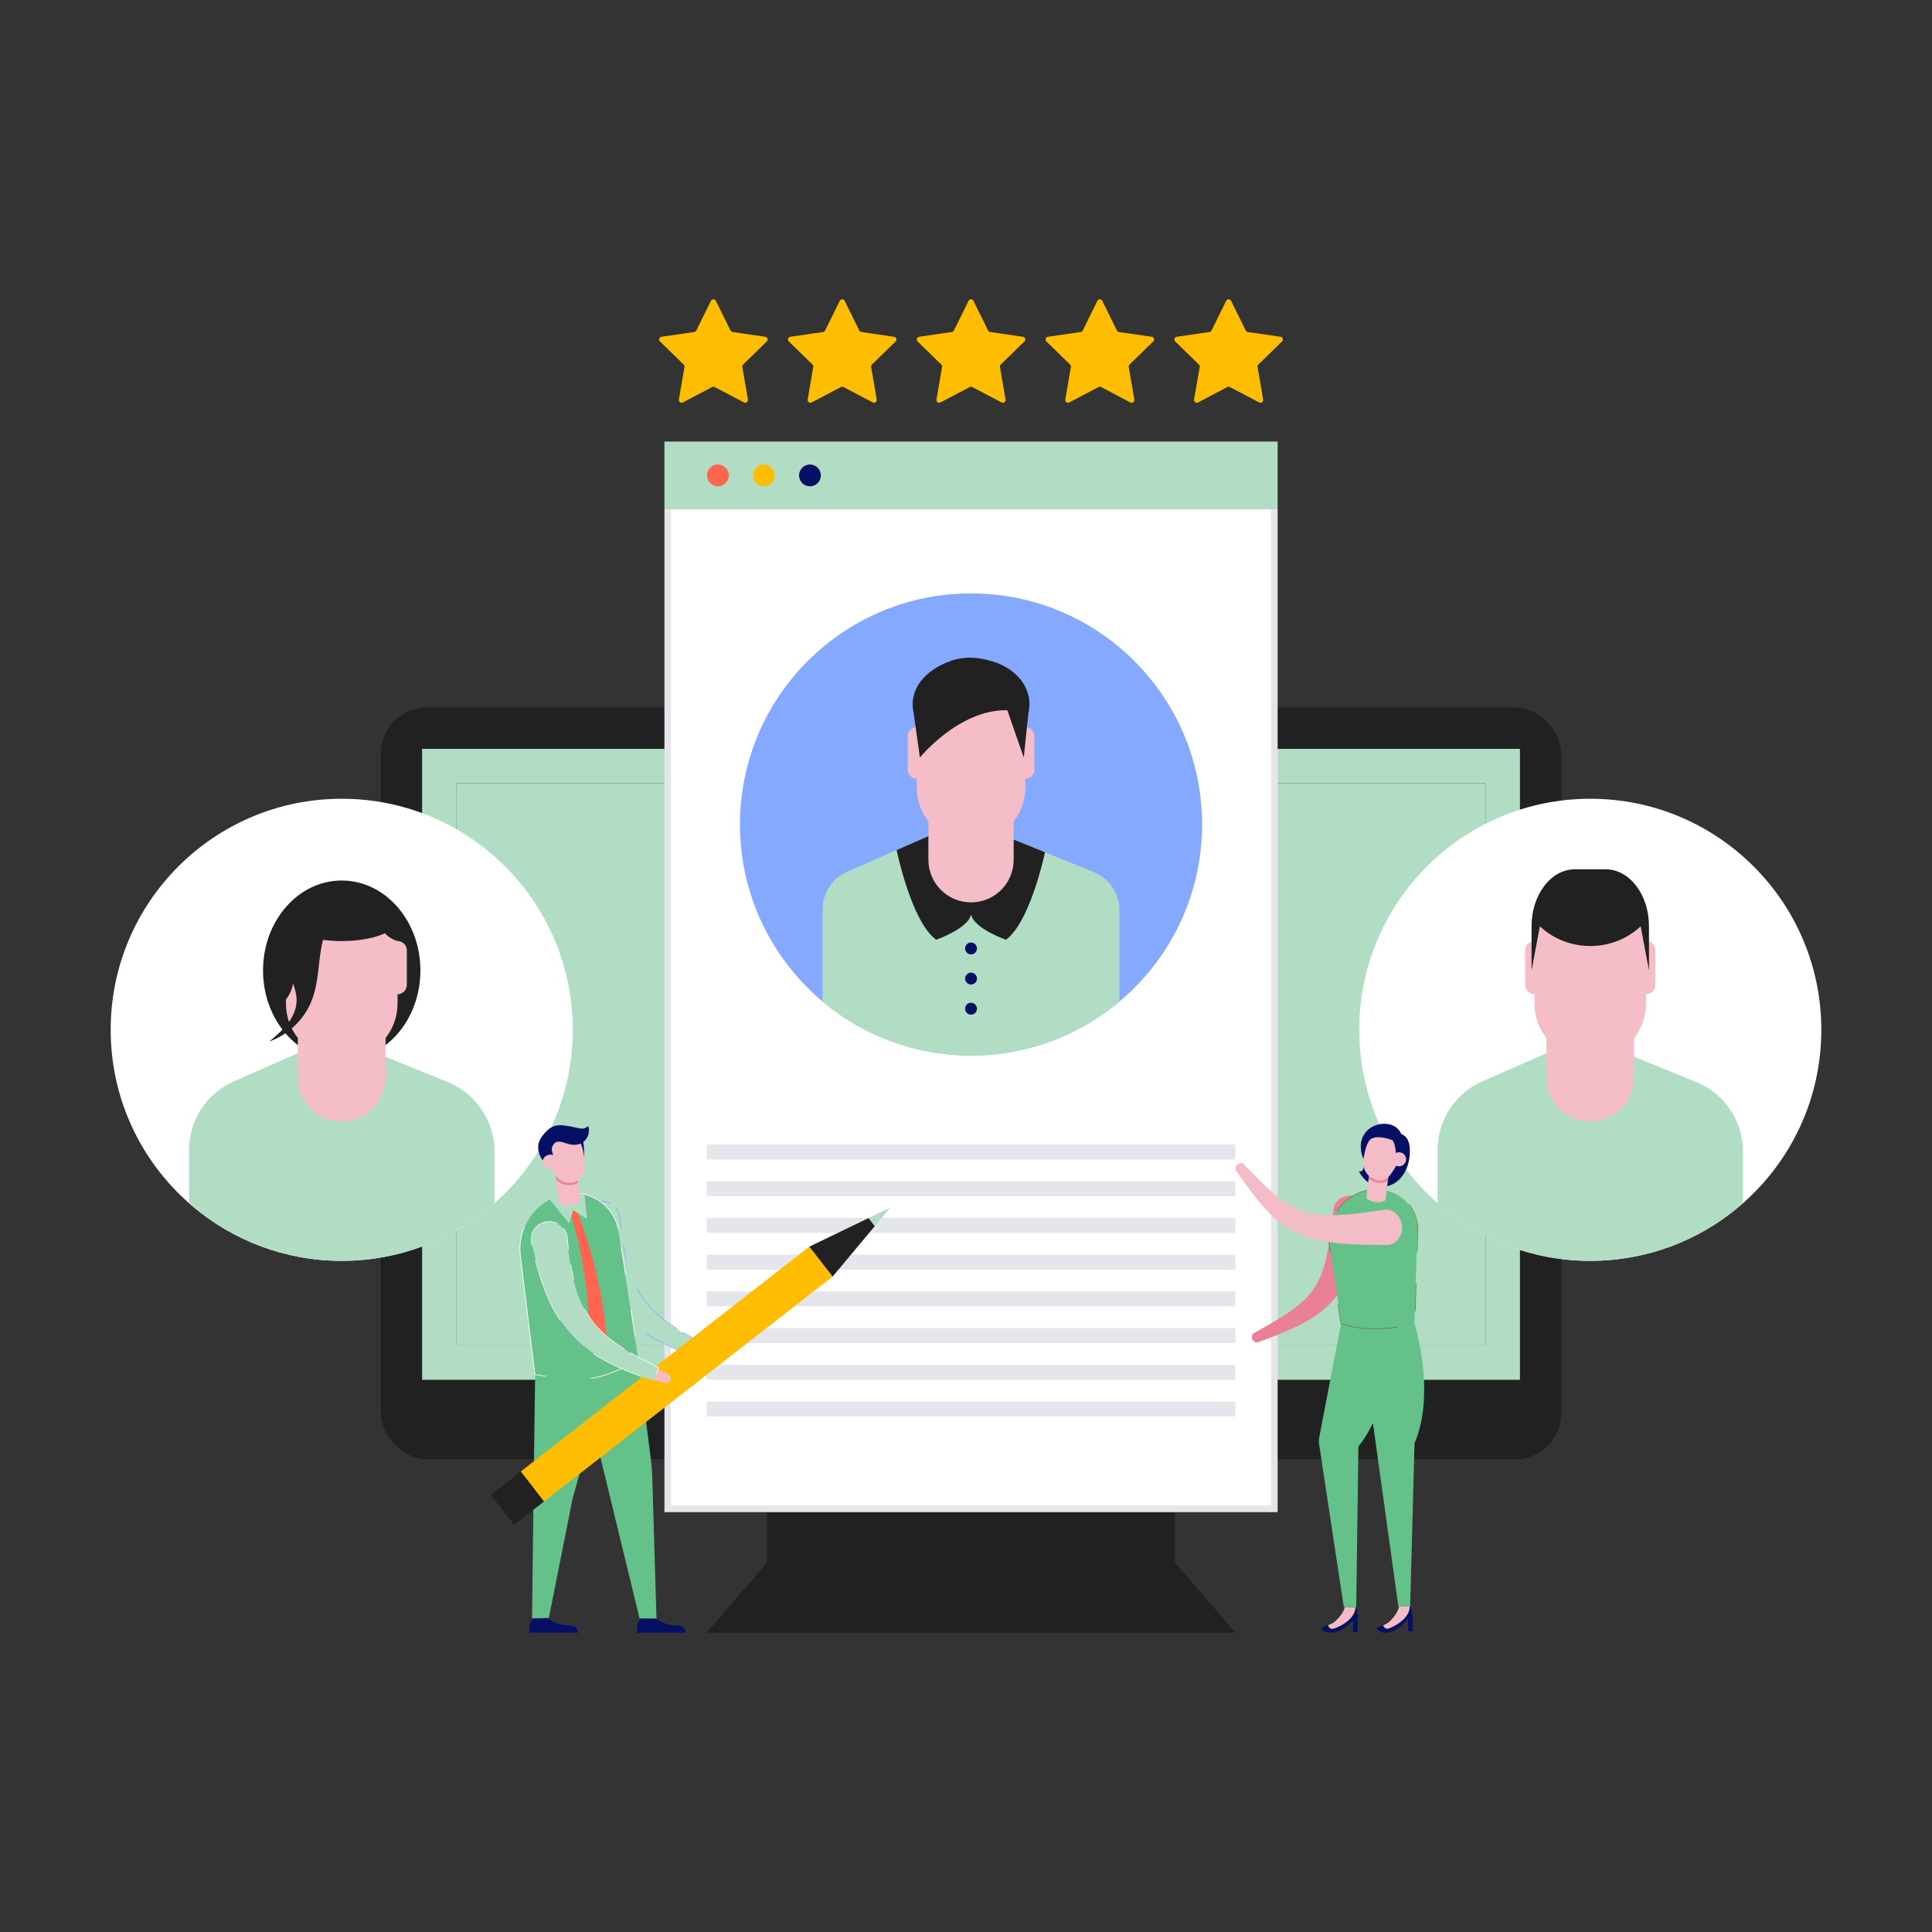 <?xml version="1.0" encoding="UTF-8"?>
<svg id="Layer_10" data-name="Layer 10" xmlns="http://www.w3.org/2000/svg" viewBox="0 0 2000 2000">
  <rect x="0" y="0" width="2000" height="2000" fill="#333333" stroke="none"/>
  <defs>
    <style>
      .cls-1 {
        fill: #fff;
      }

      .cls-2 {
        fill: #f4bcc7;
      }

      .cls-3 {
        fill: #65c18a;
      }

      .cls-4 {
        fill: #f5bdc8;
      }

      .cls-5 {
        fill: #e5e6eb;
      }

      .cls-6 {
        fill: #212121;
      }

      .cls-7 {
        fill: #ff654f;
      }

      .cls-8 {
        fill: #83a8ff;
      }

      .cls-9 {
        fill: #ea8096;
      }

      .cls-10 {
        fill: #b1ddc4;
      }

      .cls-11 {
        fill: #84a9ff;
      }

      .cls-12 {
        fill: #ffbd00;
      }

      .cls-13 {
        fill: #050f64;
      }

      .cls-14 {
        fill: #658340;
      }
    </style>
  </defs>
  <rect class="cls-6" x="394.23" y="732.43" width="1221.97" height="778.14" rx="47.57" ry="47.57"/>
  <rect class="cls-10" x="472.61" y="810.82" width="1065.19" height="581.93"/>
  <path class="cls-10" d="M436.98,775.19v653.18h1136.46v-653.18H436.98ZM1537.81,1392.74H472.61v-581.93h1065.19v581.93Z"/>
  <rect class="cls-6" x="794.18" y="1510.58" width="422.07" height="109.59"/>
  <polygon class="cls-6" points="1278.87 1690.15 731.55 1690.15 794.18 1617.53 1216.25 1617.53 1278.87 1690.15"/>
  <rect class="cls-5" x="687.82" y="527.2" width="634.78" height="1038.17"/>
  <rect class="cls-1" x="489.51" y="732.28" width="1031.4" height="621.25" transform="translate(-37.69 2048.11) rotate(-90)"/>
  <rect class="cls-10" x="687.82" y="457.09" width="634.78" height="70.11"/>
  <path class="cls-11" d="M1244.39,853.48c0,73.6-33.24,139.44-85.54,183.32-41.55,34.87-95.14,55.87-153.64,55.87s-112.09-21-153.64-55.87c-52.3-43.88-85.54-109.72-85.54-183.32,0-132.09,107.08-239.18,239.18-239.18s239.18,107.08,239.18,239.18Z"/>
  <g>
    <rect class="cls-5" x="731.55" y="1184.83" width="547.32" height="15.48"/>
    <rect class="cls-5" x="731.55" y="1222.84" width="547.32" height="15.48"/>
    <rect class="cls-5" x="731.55" y="1260.84" width="547.32" height="15.48"/>
    <rect class="cls-5" x="731.55" y="1298.85" width="547.32" height="15.48"/>
    <rect class="cls-5" x="731.55" y="1336.86" width="547.32" height="15.48"/>
    <rect class="cls-5" x="731.55" y="1374.86" width="547.32" height="15.48"/>
    <rect class="cls-5" x="731.55" y="1412.87" width="547.32" height="15.48"/>
    <rect class="cls-5" x="731.55" y="1450.88" width="547.32" height="15.48"/>
  </g>
  <g>
    <path class="cls-10" d="M1158.85,942.14v94.66c-41.55,34.87-95.14,55.87-153.64,55.87s-112.09-21-153.64-55.87v-95.51c0-16.81,9.93-32.05,25.36-38.8l51.24-22.49,32.91-14.45,38.24-16.79,5.91,2.39,44.13,17.94,32.45,13.18,50.63,20.58c15.97,6.53,26.42,22.03,26.42,39.28Z"/>
    <path class="cls-6" d="M1081.81,882.28c-2.79,12.59-17.3,73.64-40.45,90.53,0,0-33.27-11.49-36.13-26.26-2.85,14.77-36.11,26.26-36.11,26.26-25.86-18.85-40.94-92.81-40.94-92.81l71.15-31.24,5.91,2.4,76.59,31.13Z"/>
    <path class="cls-4" d="M1061.38,752.68v-28.84l-112.35-1.05v29.89c-5.17,0-9.36,4.19-9.36,9.36v34.77c0,5.17,4.19,9.36,9.36,9.36v9.36c0,13.1,4.52,25.12,12.04,34.68v39.78c0,24.38,19.76,44.14,44.14,44.14s44.14-19.76,44.14-44.14v-39.78c7.52-9.55,12.04-21.58,12.04-34.68v-9.36c5.17,0,9.36-4.19,9.36-9.36v-34.77c0-5.17-4.19-9.36-9.36-9.36Z"/>
    <path class="cls-6" d="M1027.61,684.7c-15.97-4.9-30.06-5.45-44.79,0-24.15,8.93-42.59,28.05-37.04,53.2l6.5,46.25s40.7-50.03,90.5-48.92l17,48.92,4.87-46.25c5.55-25.14-12.42-45.65-37.04-53.2Z"/>
    <path class="cls-13" d="M1011.36,981.84c0,3.4-2.76,6.15-6.15,6.15s-6.15-2.76-6.15-6.15,2.76-6.15,6.15-6.15,6.15,2.76,6.15,6.15Z"/>
    <path class="cls-13" d="M1011.36,1013.02c0,3.4-2.76,6.15-6.15,6.15s-6.15-2.76-6.15-6.15,2.76-6.15,6.15-6.15,6.15,2.76,6.15,6.15Z"/>
    <path class="cls-13" d="M1011.36,1044.21c0,3.4-2.76,6.15-6.15,6.15s-6.15-2.76-6.15-6.15,2.76-6.15,6.15-6.15,6.15,2.76,6.15,6.15Z"/>
  </g>
  <path class="cls-1" d="M1885.42,1066.05c0,71.51-31.37,135.69-81.12,179.52-1.45,1.29-2.93,2.55-4.42,3.8-41.55,34.87-95.14,55.87-153.64,55.87s-112.09-21-153.64-55.87c-1.49-1.25-2.97-2.51-4.42-3.8-49.75-43.83-81.12-108.01-81.12-179.52,0-132.09,107.08-239.18,239.18-239.18s239.18,107.08,239.18,239.18Z"/>
  <g>
    <path class="cls-10" d="M1804.3,1191.87v53.7c-1.45,1.29-2.93,2.55-4.42,3.8-41.55,34.87-95.14,55.87-153.64,55.87s-112.09-21-153.64-55.87c-1.49-1.25-2.97-2.51-4.42-3.8v-55.23c0-30.72,18.17-58.54,46.3-70.89l105.7-46.4,115.86,47.1c29.18,11.86,48.26,40.22,48.26,71.72Z"/>
    <path class="cls-4" d="M1704.03,974.21v-17.89h-115.57v17.89c-5.32,0-9.63,4.31-9.63,9.63v35.77c0,5.32,4.31,9.63,9.63,9.63v9.63c0,13.48,4.65,25.84,12.38,35.67v40.92c0,25.08,20.33,45.4,45.4,45.4s45.4-20.33,45.4-45.4v-40.92c7.73-9.83,12.38-22.2,12.38-35.67v-9.63c5.32,0,9.63-4.31,9.63-9.63v-35.77c0-5.32-4.31-9.63-9.63-9.63Z"/>
    <path class="cls-6" d="M1662.25,899.92h-32c-24.73,0-44.78,26.34-44.78,58.82v45.85l8.61-45.68c29,27.21,75.33,27.21,104.33,0l8.61,45.68v-45.85c0-32.49-20.05-58.82-44.78-58.82Z"/>
  </g>
  <path class="cls-1" d="M592.93,1066.05c0,71.51-31.37,135.69-81.12,179.52-1.45,1.29-2.93,2.55-4.42,3.8-41.55,34.87-95.14,55.87-153.64,55.87s-112.09-21-153.64-55.87c-1.49-1.25-2.97-2.51-4.42-3.8-49.75-43.83-81.12-108.01-81.12-179.52,0-132.09,107.08-239.18,239.18-239.18s239.18,107.08,239.18,239.18Z"/>
  <g>
    <path class="cls-10" d="M511.81,1191.87v53.7c-1.45,1.29-2.93,2.55-4.42,3.8-41.55,34.87-95.14,55.87-153.64,55.87s-112.09-21-153.64-55.87c-1.49-1.25-2.97-2.51-4.42-3.8v-55.23c0-30.72,18.17-58.54,46.3-70.89l105.7-46.4,115.86,47.1c29.18,11.86,48.26,40.22,48.26,71.72Z"/>
    <ellipse class="cls-6" cx="353.75" cy="1004.59" rx="81.46" ry="93.08"/>
    <path class="cls-4" d="M411.54,974.21v-17.89h-115.57v17.89c-5.32,0-9.63,4.31-9.63,9.63v35.77c0,5.32,4.31,9.63,9.63,9.63v9.63c0,13.48,4.65,25.84,12.38,35.67v40.92c0,25.08,20.33,45.4,45.4,45.4s45.4-20.33,45.4-45.4v-40.92c7.73-9.83,12.38-22.2,12.38-35.67v-9.63c5.32,0,9.63-4.31,9.63-9.63v-35.77c0-5.32-4.31-9.63-9.63-9.63Z"/>
    <path class="cls-6" d="M353.75,915.33c-11.66,0-22.5,3.32-31.58,8.11-.07.04-.15.07-.22.1-.14.07-.28.15-.42.22-.05.03-.11.06-.16.09-14.45,7.63-26.53,17.1-27.97,38.92-.06.88-.06,1.76-.09,2.63-2.41,1.51-4.49,3.9-6.07,6.3-10.08,15.34-12.01,35.72-4.97,52.67,1.33,3.2,2.96,6.31,3.78,9.67.82,3.37.72,7.15-1.23,10.02,9.84-5.08,16.81-15.16,18.57-26.05,2.07,5.97,3.82,12.05,3.65,18.32-.23,8.68-4.16,16.94-9.51,23.78-5.35,6.84-12.08,12.46-18.75,18.02,20.01-7.06,36.6-23.23,44.16-43.05,4.59-12.04,5.93-25.03,7.41-37.82.94-8.16,1.99-16.39,3.98-24.33,6.07.82,12.6,1.27,19.41,1.27,18.05,0,34.16-3.14,44.75-8.07,5.36,6.16,13.03,8.08,13.03,8.08l6.68-19.95c.01-.2-32.55-38.93-64.47-38.93Z"/>
  </g>
  <circle class="cls-7" cx="743.19" cy="492.15" r="11.29" transform="translate(93.46 1102.38) rotate(-76.72)"/>
  <circle class="cls-12" cx="790.83" cy="492.15" r="11.29" transform="translate(-128.14 340.1) rotate(-22.5)"/>
  <circle class="cls-13" cx="838.47" cy="492.15" r="11.29" transform="translate(-124.51 358.33) rotate(-22.5)"/>
  <g>
    <path class="cls-12" d="M793.83,353.45c1.68-1.63.75-4.48-1.57-4.82l-33.91-4.93c-.92-.13-1.72-.71-2.13-1.55l-15.17-30.73c-1.04-2.1-4.03-2.1-5.07,0l-15.17,30.73c-.41.83-1.21,1.41-2.13,1.55l-33.91,4.93c-2.32.34-3.24,3.18-1.57,4.82l24.54,23.92c.67.65.97,1.58.81,2.5l-5.79,33.77c-.4,2.31,2.03,4.07,4.1,2.98l30.33-15.95c.82-.43,1.81-.43,2.63,0l30.33,15.95c2.07,1.09,4.5-.67,4.1-2.98l-5.79-33.77c-.16-.92.15-1.85.81-2.5l24.54-23.92Z"/>
    <path class="cls-12" d="M927.17,353.45c1.68-1.63.75-4.48-1.57-4.82l-33.91-4.93c-.92-.13-1.72-.71-2.13-1.55l-15.17-30.73c-1.04-2.1-4.03-2.1-5.07,0l-15.17,30.73c-.41.83-1.21,1.41-2.13,1.55l-33.91,4.93c-2.32.34-3.24,3.18-1.57,4.82l24.54,23.92c.67.65.97,1.58.81,2.5l-5.79,33.77c-.4,2.31,2.03,4.07,4.1,2.98l30.33-15.95c.82-.43,1.81-.43,2.63,0l30.33,15.95c2.07,1.09,4.5-.67,4.1-2.98l-5.79-33.77c-.16-.92.15-1.85.81-2.5l24.54-23.92Z"/>
    <path class="cls-12" d="M1060.51,353.45c1.68-1.63.75-4.48-1.57-4.82l-33.91-4.93c-.92-.13-1.72-.71-2.13-1.55l-15.17-30.73c-1.04-2.1-4.03-2.1-5.07,0l-15.17,30.73c-.41.83-1.21,1.41-2.13,1.55l-33.91,4.93c-2.32.34-3.24,3.18-1.57,4.82l24.54,23.92c.67.65.97,1.58.81,2.5l-5.79,33.77c-.4,2.31,2.03,4.07,4.1,2.98l30.33-15.95c.82-.43,1.81-.43,2.63,0l30.33,15.95c2.07,1.09,4.5-.67,4.1-2.98l-5.79-33.77c-.16-.92.15-1.85.81-2.5l24.54-23.92Z"/>
    <path class="cls-12" d="M1193.85,353.45c1.68-1.63.75-4.48-1.57-4.82l-33.91-4.93c-.92-.13-1.72-.71-2.13-1.55l-15.17-30.73c-1.04-2.1-4.03-2.1-5.07,0l-15.17,30.73c-.41.83-1.21,1.41-2.13,1.55l-33.91,4.93c-2.32.34-3.24,3.18-1.57,4.82l24.54,23.92c.67.65.97,1.58.81,2.5l-5.79,33.77c-.4,2.31,2.03,4.07,4.1,2.98l30.33-15.95c.82-.43,1.81-.43,2.63,0l30.33,15.95c2.07,1.09,4.5-.67,4.1-2.98l-5.79-33.77c-.16-.92.15-1.85.81-2.5l24.54-23.92Z"/>
    <path class="cls-12" d="M1327.19,353.45c1.68-1.63.75-4.48-1.57-4.82l-33.91-4.93c-.92-.13-1.72-.71-2.13-1.55l-15.17-30.73c-1.04-2.1-4.03-2.1-5.07,0l-15.17,30.73c-.41.83-1.21,1.41-2.13,1.55l-33.91,4.93c-2.32.34-3.24,3.18-1.57,4.82l24.54,23.92c.67.65.97,1.58.81,2.5l-5.79,33.77c-.4,2.31,2.03,4.07,4.1,2.98l30.33-15.95c.82-.43,1.81-.43,2.63,0l30.33,15.95c2.07,1.09,4.5-.67,4.1-2.98l-5.79-33.77c-.16-.92.15-1.85.81-2.5l24.54-23.92Z"/>
  </g>
  <g>
    <g>
      <path class="cls-2" d="M1403.32,1663.75c.03,14.09-20.97,22.79-24.77,23.5-2.5.47-3.38-2.72-3.79-4.9,2.73-.79,5.94-2.1,10.35-6.91,6.73-7.33,6.92-11.85,6.92-11.85l11.27.14.02.02Z"/>
      <path class="cls-13" d="M1403.32,1663.75c-.53,13.91-19.65,21.64-23.45,22.35-2.5.47-4.7-1.57-5.11-3.74-1.02.3-4.04,1.15-4.97,1.55-3.39,1.45-.51,4.06,2.45,5.36,1.8.79,4.79,1.31,9.56.42,7.22-1.35,16.88-9.43,18.97-12.6l-.15,12.52,4.74.06.19-15.2c.09-7.24-2.03-10.43-2.22-10.72Z"/>
    </g>
    <g>
      <path class="cls-2" d="M1459.49,1662.6c.65,14.08-19.95,23.69-23.71,24.57-2.47.58-3.49-2.57-4-4.72,2.69-.91,5.84-2.36,10.04-7.36,6.4-7.62,6.39-12.15,6.39-12.15l11.26-.36s0,0,.02.02Z"/>
      <path class="cls-13" d="M1459.49,1662.6c.08,13.92-18.68,22.48-22.44,23.36-2.47.58-4.77-1.36-5.27-3.52-1.01.34-3.99,1.33-4.9,1.77-3.33,1.6-.33,4.08,2.68,5.24,1.83.71,4.84,1.1,9.57,0,7.15-1.67,16.45-10.17,18.39-13.42l.4,12.52,4.74-.15-.48-15.19c-.23-7.24-2.49-10.33-2.69-10.61Z"/>
    </g>
    <path class="cls-3" d="M1365.33,1493.77v-.03c-.14-1.54-.08-3.07.12-4.55h0s.01-.06.01-.06c.1-.69,22.89-119.51,22.89-119.51,0-.01,75.9,0,75.9,0,12.85,46.65,13.97,92.21.06,124.6h0l-4.5,168.45-12.22.37-26.34-189.88c-4.22,8.92-9.2,17.03-15.02,24.26l-2.28,166.33-12.84-.18s-25.72-169.16-25.77-169.8Z"/>
    <path class="cls-13" d="M1449.23,1173.74s8.83.51,10.05,14.03c1.45,16.07-5.51,34.53-21.13,39.56-21.07,6.78-31.51-14.74-31.51-14.74,0,0,6.17,2.04,5.04-8.96s37.54-29.89,37.54-29.89Z"/>
    <path class="cls-9" d="M1296.37,1386.46c-1.14-2.53-.35-5.42,1.81-6.58,6.37-3.49,12.69-7.01,18.88-10.65,6.19-3.64,12.27-7.37,18.01-11.34,5.74-3.97,11.11-8.19,15.76-12.77,4.66-4.58,8.57-9.51,11.72-14.86,3.11-5.39,5.52-11.23,7.47-17.45,1.95-6.22,3.45-12.8,4.73-19.55.3-1.7.65-3.37.92-5.1l.84-5.15c.51-3.48,1.04-6.94,1.48-10.46.94-7.01,1.75-14.13,2.53-21.27,1.2-9.03,10.71-15.14,21-13.33h0c10.27,1.81,17.14,10.89,14.97,20.01-1.89,7.14-3.81,14.3-5.9,21.5-1.01,3.59-2.14,7.21-3.23,10.81l-1.75,5.43c-.57,1.8-1.24,3.63-1.85,5.44-2.55,7.26-5.4,14.57-8.94,21.81-3.53,7.22-7.81,14.38-13.06,20.9-5.28,6.5-11.47,12.18-17.99,16.87-6.52,4.71-13.32,8.52-20.14,11.87-6.82,3.34-13.68,6.24-20.54,9-6.86,2.76-13.72,5.33-20.59,7.85-2.31.87-5.01-.43-6.15-2.97Z"/>
    <path class="cls-3" d="M1425.97,1231.41h0c-30.59,0-54.01,27.21-49.46,57.45l11.85,80.75c21.88,8.18,50.57,7.06,75.9,0l2.96-93.57c1.9-24.06-17.11-44.64-41.25-44.64Z"/>
    <path class="cls-14" d="M1375.79,1288.97l1.09,7.43c.24-.01.48-.02.73-.03l-1.1-7.51c-1.67-11.1.43-21.79,5.26-30.87l-.6-.41c-5.08,9.53-7.02,20.51-5.39,31.39ZM1383.53,1253.61l.62.38c1.83-2.79,3.95-5.4,6.3-7.78,8.19-8.27,19.29-13.74,31.77-14.66l.13-.74c-13.44.96-25.98,7.22-34.84,17.51-1.45,1.68-2.78,3.45-3.98,5.28ZM1385.52,1350.26c-.23.12-.46.23-.69.34l2.87,19.55.4.15c10.24,3.83,22.18,5.77,35.48,5.77,7.57,0,15.43-.65,23.29-1.91l-.22-.7c-20.37,3.25-41.37,2.49-58.3-3.84l-2.84-19.36ZM1458.81,1246.44l-.46.59c6.28,7.89,9.73,18.09,8.87,29.02l-.62,19.62.73-.16.62-19.44c.84-10.66-2.47-21.31-9.13-29.63ZM1465.56,1328.58l-.91,28.71c.24.03.48.05.73.08l.92-28.99c-.25.07-.5.14-.73.21Z"/>
    <g>
      <path class="cls-2" d="M1418.09,1209.71l-3.68,30.46c6.1,5.1,12.71,5.9,19.85,2.4l3.68-30.46-19.85-2.4Z"/>
      <path class="cls-9" d="M1417.75,1212.47l-.91,7.56c2.77,2.14,6.08,3.64,9.71,4.26.21.03.41.06.62.09,3.44.42,6.91-.5,9.59-2.53l.84-6.97-19.85-2.4Z"/>
      <path class="cls-2" d="M1413.32,1180.04l-1.79,18.62-.3,3.12c-.87,9.86,6,18.74,15.77,20.39,1.43.24,2.93.2,4.41-.17,1.46-.36,2.88-1.03,4.1-2.04,2.66-2.18,4.53-4.71,6.29-7.36.35-.53.7-1.06,1.04-1.59,2.89-4.52,5.17-9.08,5.48-14.5l-.19-15.97-28.05-7.17-6.75,6.67Z"/>
      <g>
        <path class="cls-13" d="M1441.76,1180.51s-13.29-5.74-21.61-1.98c-4.25,1.92-6.79,9.93-8.72,21.1,0,0-7.77-15.77,2.69-27.99,10.46-12.23,33.42-11.1,36.95,4.25l-9.31,4.62Z"/>
        <path class="cls-13" d="M1441.76,1180.51s5.61,8.79,1.87,23.41c0,0,6.4,3.41,8.15-2.12,1.75-5.53,7.27-20.94-4.37-26.17l-5.65,4.88Z"/>
      </g>
      <path class="cls-2" d="M1441.08,1199.2c-.48,3.99,2.36,7.61,6.35,8.09s7.61-2.36,8.09-6.35-2.36-7.61-6.35-8.09c-3.99-.48-7.61,2.36-8.09,6.35Z"/>
    </g>
    <path class="cls-2" d="M1280.96,1205.38c2.16-1.75,5.15-1.72,6.82.07,4.99,5.27,10.01,10.49,15.11,15.54,5.09,5.06,10.25,9.99,15.56,14.52,5.3,4.53,10.75,8.66,16.37,11.99,5.62,3.34,11.38,5.86,17.35,7.54,6,1.63,12.26,2.47,18.78,2.78,6.51.3,13.26.08,20.11-.4,1.72-.14,3.42-.23,5.16-.41l5.2-.5c3.5-.4,6.97-.76,10.5-1.23,7.02-.87,14.11-1.91,21.21-2.97,9.03-1.14,17.37,6.5,18.24,16.91h0c.86,10.39-6.16,19.35-15.54,19.57-7.39,0-14.79-.04-22.29-.23-3.73-.07-7.52-.23-11.28-.37l-5.7-.31c-1.89-.09-3.83-.27-5.74-.4-7.67-.61-15.47-1.51-23.36-3.08-7.88-1.57-15.9-3.89-23.53-7.3-7.63-3.45-14.7-7.99-20.9-13.09-6.22-5.11-11.63-10.71-16.6-16.45-4.97-5.74-9.52-11.64-13.93-17.57-4.41-5.93-8.65-11.91-12.84-17.91-1.43-2.02-.86-4.95,1.3-6.7Z"/>
  </g>
  <g>
    <g>
      <path class="cls-13" d="M659.37,1690.15h50.26c-.04-1.72-.37-3.38-1.41-4.71-1.19-1.54-3.12-2.35-5.04-2.68-1.92-.33-3.89-.24-5.83-.34-4.77-.23-9.48-1.6-13.64-3.95-2.17-1.22-4.2-2.72-6.55-3.57l-13.7.36c-1.87,2.02-3.08,4.67-3.66,7.39-.53,2.46-.59,4.99-.43,7.51Z"/>
      <path class="cls-13" d="M547.91,1690.15h50.26c-.04-1.72-.37-3.38-1.41-4.71-1.19-1.54-3.12-2.35-5.04-2.68-1.92-.33-3.89-.24-5.83-.34-4.77-.23-9.48-1.6-13.64-3.95-2.17-1.22-4.2-2.72-6.55-3.57l-13.7.36c-1.87,2.02-3.08,4.67-3.66,7.39-.53,2.46-.59,4.99-.43,7.51Z"/>
      <path class="cls-3" d="M554.02,1422.56c.58-13.51,105.54-30.23,106.45-16.74,0,0,13.45,105.87,13.45,105.87.69,5.67,1.12,11.37,1.29,17.09l4.39,146.73-17.53-.11-48.29-198.73-20.97,74.44-24.64,123.8-17.4.46s2.94-245.72,3.25-252.8Z"/>
      <g>
        <path class="cls-2" d="M745.3,1401.02l-10.31-5.06-4.28,11.26,11.01,3.23c2.79.89,5.72-.37,6.66-2.86.95-2.5-.4-5.38-3.07-6.57Z"/>
        <path class="cls-10" d="M730.59,1408.03l5.46-12.96c-14.03-6.96-27.91-14.1-40.38-22.43-6.22-4.17-12.06-8.65-17.28-13.54-5.22-4.89-9.85-10.17-13.74-15.91-7.82-11.46-12.93-24.71-16.49-38.81-1.75-7.07-3.11-14.34-4.24-21.7l-.8-5.55-.68-5.6-.33-2.8-.28-2.83-.55-5.64c-.03-.27-.06-.55-.1-.82-.34-2.39-1.16-4.61-2.38-6.57-1.22-1.96-2.75-3.71-4.61-5.11-3.69-2.81-8.51-4.31-13.57-3.74h-.05c-5.2.61-9.61,3.33-12.48,7.28-2.91,3.94-4.14,9.13-3.14,14.44l1.33,6.03.67,3.01.73,3.02c.49,2.01.97,4.02,1.48,6.02l1.62,6.03c2.25,8.03,4.77,16.05,7.79,24.01,3.07,7.95,6.63,15.84,10.93,23.45,4.29,7.61,9.35,14.93,15.18,21.58,5.82,6.67,12.43,12.56,19.39,17.65,6.97,5.09,14.27,9.39,21.66,13.14,7.39,3.75,14.88,6.99,22.36,9.98,7.49,2.98,14.99,5.72,22.49,8.37Z"/>
        <path class="cls-8" d="M642.6,1272.83l.67-.32-.13-1.06-.34-2.8-.82-8.46c-.03-.28-.06-.57-.1-.85-.34-2.43-1.17-4.74-2.47-6.85-.48-.77-.99-1.49-1.54-2.16l-.42.59c.49.62.95,1.27,1.37,1.94,1.21,1.96,2.04,4.18,2.37,6.57.04.27.07.55.1.82l.55,5.65.28,2.83.33,2.8.16,1.29ZM647.95,1303.51l.66-.28c-1.12-4.61-2.13-9.55-3.06-14.95l-.68.18c.88,5.09,1.89,10.11,3.09,15.04ZM604.8,1268.27l.76.19-.6-2.72c-1-5.31.23-10.5,3.14-14.44,2.87-3.95,7.28-6.67,12.48-7.28h.05c3.89-.45,7.63.34,10.83,2l.42-.57c-3.46-1.83-7.38-2.58-11.33-2.13h-.05c-2.59.31-5.04,1.12-7.26,2.41-2.25,1.31-4.17,3.04-5.7,5.16-3.08,4.17-4.27,9.63-3.26,14.99l.53,2.39ZM634.23,1346.34l.54-.46c-1.86-2.8-3.61-5.66-5.25-8.56-4.3-7.61-7.86-15.5-10.94-23.45-3.02-7.96-5.54-15.98-7.79-24.01l-1.62-6.03s-.02-.09-.03-.13l-.65.29s0,0,0,.01l1.62,6.03c2.51,8.97,5.06,16.84,7.82,24.08,3.37,8.74,6.96,16.44,10.98,23.54,1.69,2.99,3.46,5.89,5.32,8.67ZM668.38,1380.4c5.18,3.47,10.81,6.74,17.05,9.91,6.64,3.37,13.76,6.55,22.42,10.01,3.06,1.22,6.21,2.43,9.63,3.71l-.25-.84c-3.04-1.14-6.08-2.31-9.11-3.52-7.49-2.99-14.97-6.22-22.37-9.98-5.77-2.93-11.49-6.19-17.04-9.91-.11.21-.22.42-.33.63ZM701.09,1376.13l.18-.72c-1.76-1.1-3.5-2.22-5.2-3.36-6.63-4.44-12.26-8.84-17.19-13.46-5.34-5-9.93-10.32-13.64-15.79-1.92-2.81-3.71-5.79-5.38-8.95l-.7.17c1.67,3.16,3.5,6.23,5.51,9.17,3.9,5.74,8.52,11.02,13.74,15.91,5.22,4.89,11.06,9.37,17.28,13.53,1.78,1.19,3.59,2.35,5.42,3.49ZM706.63,1379.48c9.42,5.54,19.38,10.61,29.42,15.59l-2.52,5.99c.17.19.34.38.51.59l2.91-6.91-.59-.29c-9.26-4.59-19.54-9.79-29.41-15.59l-.32.63Z"/>
      </g>
      <path class="cls-3" d="M554.02,1422.56c40.06,6.93,66.18,10.68,106.45-16.74l-15.3-99.69-2.34-14.88-.86-5.46-1.65-10.52c-.23-1.47-.51-2.92-.87-4.33-4.29-17.33-17.88-30.21-34.34-34.3-1.6-.4-3.23-.72-4.87-.94-5.64-.79-11.51-.55-17.41.86-1.55.37-3.07.8-4.57,1.29-3.24,1.06-6.33,2.39-9.27,3.96-16.54,8.85-27.82,25.33-30.04,44.01-.54,4.48-.54,9.09.02,13.75l.17,1.45.67,5.49.83,6.94,13.37,109.09Z"/>
      <path class="cls-1" d="M642.75,1290.7l.09.55,2.34,14.88,2.16,14.07c.23-.02.47-.05.7-.07l-2.17-14.11-2.34-14.88-.09-.59-.69.14ZM611.56,1426.53c.07.23.13.46.2.68l.18-.03c12.94-1.92,25.56-6.59,39.06-14.52-.15-.19-.3-.38-.44-.55-14.14,8.3-26.66,12.63-39,14.42ZM553.39,1423.16l.51.09c3.88.67,7.57,1.3,11.11,1.87l.13-.68c-3.59-.58-7.29-1.21-11.12-1.88l-13.37-109.1-.83-6.94-.67-5.49-.17-1.45c-.56-4.66-.55-9.27-.02-13.75.63-5.31,1.99-10.44,4.01-15.27l-.75-.05c-1.98,4.82-3.33,9.95-3.96,15.24-.55,4.58-.54,9.27.02,13.92l.17,1.45.67,5.49.83,6.94,13.44,109.61ZM586.86,1235.07c-1.15.17-2.31.39-3.46.64l.51.6c5.53-1.19,11.03-1.36,16.33-.62,1.65.22,3.27.54,4.87.94,16.45,4.09,30.04,16.97,34.34,34.3.17.7.33,1.41.48,2.13l.62-.43c-.13-.63-.27-1.25-.42-1.87-4.26-17.19-17.61-30.53-34.85-34.81-1.63-.41-3.3-.73-4.95-.95-4.45-.62-8.99-.6-13.47.06ZM652.85,1356.14l4.25,27.73.73.09-4.3-27.98-.68.17Z"/>
      <path class="cls-7" d="M590.3,1253.91c2.04-.78,4.08-1.56,6.12-2.34,16.86,42.42,27.89,88.19,32.04,135.96-2.71,5.02-5.5,9.97-8.36,14.84-3.24-4.5-6.55-8.91-9.91-13.24-.08-46.43-6.91-91.96-19.89-135.22Z"/>
      <g>
        <path class="cls-10" d="M569,1241.82l20.17,24.58,4.19-13.64,14.23,9.2-2.48-25.33c-1.6-.4-3.23-.72-4.87-.94l-1.19.67-7.45,10.64-13.34-9.15c-3.24,1.06-6.33,2.39-9.27,3.96Z"/>
        <g>
          <path class="cls-2" d="M596.38,1209.42l4.58,33.4c-6.61,5.71-13.86,6.7-21.76,2.98l-4.58-33.4,21.76-2.98Z"/>
          <path class="cls-9" d="M596.38,1209.42l2.07,15.11c-1.45.8-3.03,1.4-4.72,1.79-.54.12-1.09.22-1.63.29-5.99.82-11.99-1.18-16.25-5.24l-1.23-8.96,21.76-2.98Z"/>
          <path class="cls-2" d="M603.47,1187.64l1.38,14.03.56,5.68c.78,7.87-4.44,15.08-12.16,16.81-2.56.57-5.15.56-7.6.01-.57-.13-1.13-.28-1.68-.46-.34-.11-.68-.23-1.01-.36-3.2-1.27-6.03-3.48-8.01-6.47-1.68-2.52-3.32-5.33-4.92-8.32-.92-1.7-1.83-3.47-2.73-5.26-3.98-7.9-3.46-17.46,1.74-24.63,4.42-6.11,10.68-8.68,18.91-7.44,8.32,1.25,14.7,8.04,15.53,16.41Z"/>
        </g>
        <g>
          <path class="cls-13" d="M599.47,1180.7s4.11,5.62,4.98,16.82c0,0,1.14-11.48-1.98-20.02l-3,3.2Z"/>
          <path class="cls-13" d="M563.33,1203.42s-11.72-13.3-2.97-25.92c9.44-13.6,16.9-13.3,25.01-12.24,10.26,1.34,16.06,4.05,19.74,2.72,1.97-.71,3.53-2.66,4.01-1.56.48,1.11,1.93,7.83-3.11,13.67s-12.58,6.1-20.4,3.3c-7.82-2.79-11.21-1.85-13.67,3.07-2.61,5.22,3,13.3,3,13.3l-2.14,1.12s-9.17-3.79-9.47,2.53Z"/>
        </g>
        <path class="cls-2" d="M577.97,1201.48c.55,4.01-2.66,7.76-7.16,8.37-4.5.62-8.6-2.13-9.15-6.14-.55-4.01,2.66-7.76,7.16-8.37,4.5-.62,8.6,2.13,9.15,6.14Z"/>
      </g>
    </g>
    <g>
      <rect class="cls-12" x="511.05" y="1402.83" width="378.85" height="39.26" transform="translate(2127.39 2113.81) rotate(142.07)"/>
      <rect class="cls-6" x="515.95" y="1531.34" width="39.26" height="39.26" transform="translate(1911.44 2445.05) rotate(142.07)"/>
      <polygon class="cls-10" points="905.57 1269.31 899.06 1260.97 921.67 1250.05 905.57 1269.31"/>
      <polygon class="cls-6" points="861.95 1321.5 837.81 1290.53 899.06 1260.97 905.57 1269.31 861.95 1321.5"/>
    </g>
    <g>
      <path class="cls-2" d="M690.9,1422.05l-10.31-5.06-4.28,11.26,11.01,3.23c2.79.89,5.72-.37,6.66-2.86.95-2.5-.4-5.38-3.07-6.57Z"/>
      <path class="cls-10" d="M676.19,1429.06l5.46-12.96c-14.03-6.96-27.91-14.1-40.38-22.43-6.22-4.17-12.06-8.65-17.28-13.54-5.22-4.89-9.85-10.17-13.74-15.91-7.82-11.46-12.93-24.71-16.49-38.81-1.75-7.07-3.11-14.34-4.24-21.7l-.8-5.55-.68-5.6-.33-2.8-.28-2.83-.55-5.64c-.03-.27-.06-.55-.1-.82-.34-2.39-1.16-4.61-2.38-6.57-1.22-1.96-2.75-3.71-4.61-5.11-3.69-2.81-8.51-4.31-13.57-3.74h-.05c-5.2.61-9.61,3.33-12.48,7.28-2.91,3.94-4.14,9.13-3.14,14.44l1.33,6.03.67,3.01.73,3.02c.49,2.01.97,4.02,1.48,6.02l1.62,6.03c2.24,8.03,4.77,16.05,7.79,24.01,3.07,7.95,6.63,15.84,10.93,23.45,4.29,7.61,9.35,14.93,15.18,21.58,5.82,6.67,12.43,12.56,19.39,17.65,6.97,5.1,14.27,9.39,21.66,13.14,7.39,3.75,14.88,6.99,22.36,9.98,7.49,2.98,14.99,5.72,22.49,8.37Z"/>
      <path class="cls-1" d="M588.2,1293.86l.67-.32-.13-1.06-.34-2.8-.82-8.46c-.03-.28-.06-.57-.1-.85-.34-2.43-1.17-4.74-2.47-6.85-.48-.77-.99-1.49-1.54-2.16l-.42.59c.49.62.95,1.27,1.37,1.94,1.21,1.96,2.04,4.18,2.37,6.57.04.27.07.55.1.82l.55,5.65.28,2.83.33,2.8.16,1.29ZM593.55,1324.54l.66-.28c-1.12-4.61-2.13-9.55-3.06-14.95l-.68.18c.88,5.09,1.89,10.11,3.09,15.04ZM550.4,1289.3l.76.19-.6-2.72c-1-5.31.23-10.5,3.14-14.44,2.87-3.95,7.28-6.67,12.48-7.28h.05c3.89-.45,7.63.34,10.83,2l.42-.57c-3.46-1.83-7.38-2.58-11.33-2.13h-.05c-2.59.31-5.04,1.11-7.26,2.41-2.25,1.31-4.17,3.04-5.7,5.16-3.08,4.17-4.27,9.63-3.26,14.99l.53,2.39ZM579.82,1367.36l.54-.46c-1.86-2.8-3.61-5.66-5.25-8.56-4.3-7.61-7.86-15.5-10.94-23.45-3.02-7.96-5.54-15.98-7.79-24.01l-1.62-6.03s-.02-.09-.03-.13l-.65.29s0,0,0,.01l1.62,6.03c2.51,8.97,5.06,16.84,7.82,24.08,3.37,8.74,6.96,16.44,10.98,23.54,1.69,2.99,3.46,5.89,5.32,8.67ZM613.97,1401.43c5.18,3.47,10.81,6.74,17.05,9.91,6.64,3.37,13.76,6.55,22.42,10.01,3.06,1.22,6.21,2.43,9.63,3.71l-.25-.84c-3.04-1.14-6.08-2.31-9.11-3.52-7.49-2.99-14.97-6.22-22.37-9.98-5.77-2.93-11.49-6.19-17.04-9.91-.11.21-.22.42-.33.63ZM646.68,1397.16l.18-.72c-1.76-1.1-3.5-2.22-5.2-3.36-6.63-4.44-12.26-8.84-17.19-13.46-5.34-5-9.93-10.32-13.64-15.79-1.92-2.81-3.71-5.79-5.38-8.95l-.7.17c1.67,3.16,3.5,6.23,5.51,9.17,3.9,5.74,8.52,11.02,13.74,15.91,5.22,4.89,11.06,9.37,17.28,13.53,1.78,1.19,3.59,2.35,5.42,3.49ZM652.23,1400.51c9.42,5.54,19.38,10.61,29.42,15.59l-2.52,5.99c.17.19.34.38.51.59l2.91-6.91-.59-.29c-9.26-4.59-19.54-9.79-29.41-15.59l-.32.63Z"/>
    </g>
  </g>
</svg>